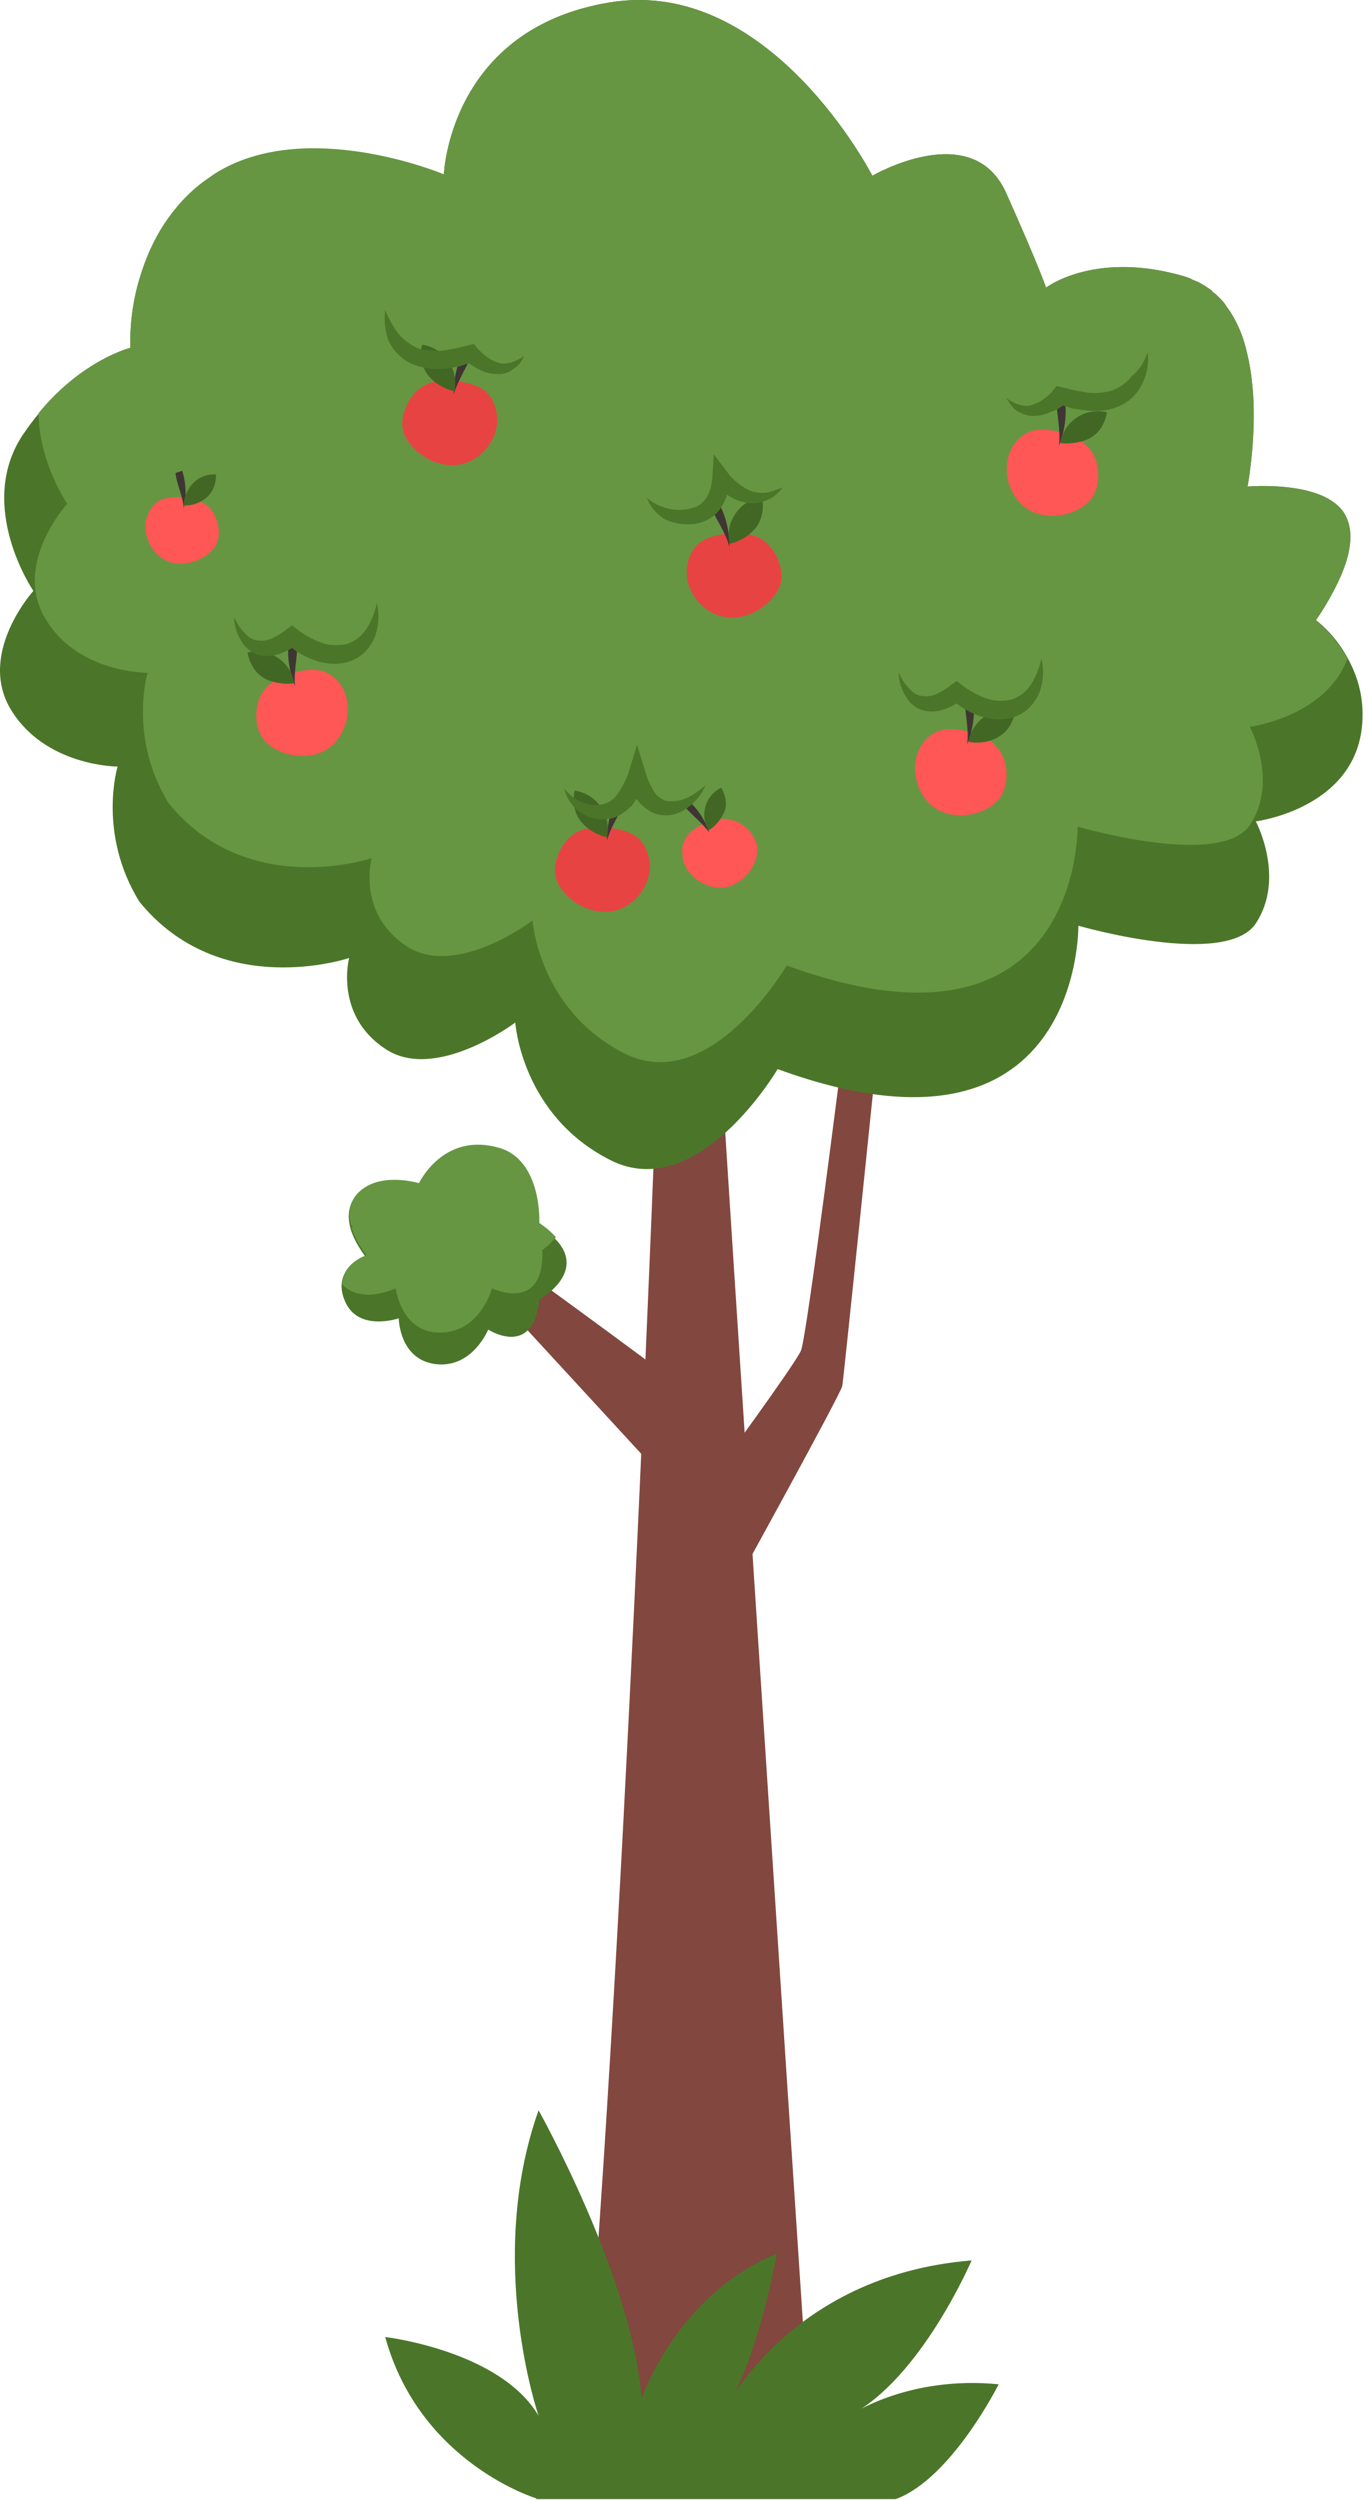 <?xml version="1.0" encoding="UTF-8"?> <svg xmlns="http://www.w3.org/2000/svg" width="225" height="411" viewBox="0 0 225 411" fill="none"> <path d="M133.467 403.236C129.14 337.947 119.124 184.905 118.629 175.649H108.119C108.119 175.649 102.307 331.529 95.63 403.236H133.467Z" fill="#82473E"></path> <path d="M110.715 226.992C109.603 225.881 79.555 204.036 79.555 204.036L77.577 208.726L108.366 242.173L110.715 226.992Z" fill="#82473E"></path> <path d="M117.764 242.049C117.764 242.049 130.871 224.153 131.736 222.055C132.725 219.834 138.908 170.465 138.908 170.465L143.854 177.007C143.854 177.007 138.784 226.375 138.537 227.856C138.166 229.46 119.618 263.031 119.618 263.031L117.764 242.049Z" fill="#82473E"></path> <path d="M206.546 135.044C206.546 135.044 211.492 144.3 206.546 151.829C201.6 159.234 177.364 152.199 177.364 152.199C177.364 152.199 177.982 194.039 127.903 175.772C127.903 175.772 114.796 198.111 100.329 190.706C85.738 183.301 84.749 168.12 84.749 168.12C84.749 168.12 71.641 177.994 63.357 172.44C54.948 166.886 57.421 157.506 57.421 157.506C57.421 157.506 36.277 164.664 22.922 148.25C15.998 137.018 19.337 126.034 19.337 126.034C19.337 126.034 7.466 126.034 1.778 116.654C-3.786 107.397 5.488 97.153 5.488 97.153C5.488 97.153 -4.034 83.207 3.756 71.482C4.622 70.248 5.488 69.013 6.353 68.026C13.525 59.263 21.439 57.289 21.439 57.289C21.439 57.289 21.439 56.672 21.439 55.808C21.439 53.833 21.686 49.883 23.046 45.564C23.912 42.725 25.148 39.763 27.003 36.924C28.734 34.332 30.96 31.741 33.928 29.642C34.298 29.396 34.669 29.149 35.164 28.779C50.126 19.152 73.001 28.779 73.001 28.779C73.001 28.779 73.867 4.711 100.329 0.392C126.667 -3.928 143.483 28.902 143.483 28.902C143.483 28.902 159.929 19.275 165.493 31.741C171.058 44.206 172.047 47.291 172.047 47.291C172.047 47.291 179.59 41.491 193.439 45.07C193.933 45.193 194.304 45.317 194.799 45.44C195.17 45.564 195.664 45.687 196.035 45.934C196.53 46.181 197.025 46.304 197.395 46.551C197.643 46.674 198.014 46.921 198.261 47.045C198.508 47.291 198.879 47.415 199.127 47.662C199.25 47.785 199.374 47.785 199.374 47.909C199.621 48.156 199.869 48.279 200.116 48.526C200.363 48.773 200.734 49.143 200.981 49.39C201.229 49.636 201.476 50.007 201.723 50.377C203.454 52.722 204.567 55.437 205.186 58.399C205.804 60.991 206.051 63.583 206.175 66.175C206.422 73.58 205.186 79.998 205.186 79.998C205.186 79.998 213.47 79.257 218.416 81.973C219.653 82.713 220.766 83.577 221.384 84.935C222.744 87.65 222.002 91.229 220.642 94.438C218.911 98.511 216.438 101.967 216.438 101.967C216.438 101.967 219.406 104.065 221.631 108.138C222.991 110.606 224.104 113.692 224.104 117.394C224.228 132.822 206.546 135.044 206.546 135.044Z" fill="#4B7629"></path> <path d="M88.705 213.662C87.716 223.413 80.297 218.599 80.297 218.599C80.297 218.599 77.7 225.017 71.641 224.276C65.706 223.536 65.582 216.871 65.582 216.748C65.582 216.748 58.782 219.093 56.679 213.786C56.309 212.922 56.185 212.181 56.185 211.441C56.185 207.862 60.142 206.627 60.142 206.627C60.142 206.627 58.411 204.529 57.669 202.061C57.669 201.937 57.545 201.691 57.545 201.567C57.174 199.963 57.298 198.111 58.534 196.63C61.996 192.681 68.797 194.779 68.797 194.779C68.797 194.779 72.754 186.263 82.028 188.978C89.076 191.076 88.582 201.32 88.582 201.32C89.695 202.061 90.684 202.925 91.302 203.665C96.743 209.219 88.705 213.662 88.705 213.662Z" fill="#4B7629"></path> <path d="M89.2 205.517C89.571 216.008 80.915 211.811 80.915 211.811C80.915 211.811 79.061 218.97 72.507 219.093C65.953 219.216 65.088 211.811 65.088 211.811C65.088 211.811 59.523 214.527 56.309 211.194C56.309 207.615 60.265 206.381 60.265 206.381C60.265 206.381 58.534 204.283 57.792 201.814C57.916 201.691 58.04 201.691 58.04 201.691C58.04 201.691 57.916 201.567 57.669 201.321C57.298 199.716 57.421 197.865 58.658 196.384C62.12 192.434 68.921 194.532 68.921 194.532C68.921 194.532 72.878 186.016 82.152 188.732C89.2 190.83 88.705 201.074 88.705 201.074C89.818 201.814 90.808 202.678 91.426 203.419C90.313 204.776 89.2 205.517 89.2 205.517Z" fill="#669641"></path> <path d="M221.631 108.261C218.045 117.888 205.557 119.493 205.557 119.493C205.557 119.493 210.379 128.502 205.557 135.661C200.734 142.819 177.24 135.907 177.24 135.907C177.24 135.907 177.858 176.389 129.387 158.74C129.387 158.74 116.774 180.339 102.678 173.18C88.582 166.022 87.593 151.335 87.593 151.335C87.593 151.335 74.98 160.962 66.819 155.531C58.658 150.101 61.131 141.091 61.131 141.091C61.131 141.091 40.728 148.003 27.745 132.081C21.068 121.22 24.283 110.606 24.283 110.606C24.283 110.606 12.783 110.73 7.466 101.72C2.025 92.71 11.052 82.837 11.052 82.837C11.052 82.837 6.353 75.925 6.353 67.903C13.525 59.14 21.439 57.165 21.439 57.165C21.439 57.165 21.439 56.548 21.439 55.684C21.439 53.709 21.686 49.76 23.046 45.44C23.912 42.602 25.148 39.639 27.003 36.801C28.734 34.209 30.96 31.617 33.928 29.519C34.298 29.272 34.669 29.025 35.164 28.655C50.126 19.028 73.001 28.655 73.001 28.655C73.001 28.655 73.867 4.711 100.329 0.392C126.667 -3.928 143.483 28.902 143.483 28.902C143.483 28.902 159.929 19.275 165.493 31.741C171.058 44.206 172.047 47.291 172.047 47.291C172.047 47.291 179.59 41.491 193.439 45.07C193.933 45.193 194.304 45.317 194.799 45.44C195.17 45.564 195.664 45.687 196.035 45.934C196.53 46.181 197.025 46.304 197.395 46.551C197.643 46.674 198.014 46.921 198.261 47.045C198.508 47.291 198.879 47.415 199.127 47.662C199.25 47.785 199.374 47.785 199.374 47.909C199.621 48.156 199.869 48.279 200.116 48.526C200.363 48.773 200.734 49.143 200.981 49.39C201.229 49.636 201.476 50.007 201.723 50.377C203.454 52.722 204.567 55.437 205.186 58.399C205.804 60.991 206.051 63.583 206.175 66.175C206.422 73.58 205.186 79.998 205.186 79.998C205.186 79.998 213.47 79.257 218.416 81.973C219.653 82.713 220.766 83.577 221.384 84.935C222.744 87.65 222.002 91.229 220.642 94.438C218.911 98.511 216.438 101.967 216.438 101.967C216.438 101.967 219.406 104.312 221.631 108.261Z" fill="#669641"></path> <path d="M118.505 87.897C117.269 88.144 116.032 88.514 115.043 89.254C113.683 90.365 113.065 92.093 112.941 93.821C112.817 97.524 115.785 100.979 119.371 101.473C122.833 101.967 126.666 99.745 128.15 96.66C129.387 93.944 127.532 89.871 125.059 88.514C123.081 87.526 120.608 87.526 118.505 87.897Z" fill="#E84343"></path> <path d="M119.989 89.995C119.989 87.28 119.371 84.688 118.011 82.343C117.64 82.59 117.269 82.837 116.774 83.083C117.764 85.428 119.371 87.526 119.989 89.995Z" fill="#3F3634"></path> <path d="M119.989 89.378C119.618 87.65 119.989 85.799 120.978 84.441C121.968 82.96 123.575 81.972 125.306 81.726C125.677 83.33 125.43 85.058 124.564 86.416C123.575 87.897 121.597 89.131 119.989 89.378Z" fill="#426725"></path> <path d="M101.318 136.278C102.554 136.525 103.791 136.895 104.78 137.635C106.14 138.746 106.759 140.474 106.882 142.202C107.006 145.905 104.038 149.36 100.452 149.854C96.99 150.348 93.157 148.126 91.673 145.041C90.436 142.325 92.291 138.253 94.764 136.895C96.743 135.784 99.216 135.784 101.318 136.278Z" fill="#E84343"></path> <path d="M99.834 138.253C99.834 135.537 100.452 132.946 101.812 130.601C102.183 130.847 102.554 131.094 103.049 131.341C102.06 133.686 100.452 135.784 99.834 138.253Z" fill="#3F3634"></path> <path d="M99.834 137.635C100.205 135.908 99.834 134.056 98.845 132.699C97.856 131.218 96.248 130.23 94.517 129.983C94.146 131.588 94.393 133.316 95.259 134.673C96.248 136.154 98.227 137.389 99.834 137.635Z" fill="#426725"></path> <path d="M76.216 62.843C77.453 63.089 78.689 63.46 79.679 64.2C81.039 65.311 81.657 67.039 81.781 68.767C81.904 72.469 78.937 75.925 75.351 76.419C71.889 76.912 68.055 74.691 66.572 71.605C65.335 68.89 67.19 64.817 69.663 63.46C71.641 62.349 73.991 62.472 76.216 62.843Z" fill="#E84343"></path> <path d="M74.609 64.817C74.609 62.102 75.227 59.51 76.587 57.165C76.958 57.412 77.329 57.659 77.824 57.906C76.835 60.251 75.351 62.472 74.609 64.817Z" fill="#3F3634"></path> <path d="M74.733 64.323C75.104 62.596 74.733 60.744 73.743 59.387C72.754 57.906 71.147 56.918 69.416 56.671C69.045 58.276 69.292 60.004 70.158 61.361C71.147 62.842 73.002 63.953 74.733 64.323Z" fill="#426725"></path> <path d="M49.26 110.359C50.497 110.112 51.857 109.989 53.093 110.359C54.701 110.853 56.061 112.21 56.679 113.815C58.04 117.147 56.679 121.467 53.588 123.318C50.62 125.046 46.169 124.429 43.696 121.961C41.594 119.863 41.718 115.419 43.572 113.321C44.809 111.717 47.035 110.853 49.26 110.359Z" fill="#FF5656"></path> <path d="M48.518 112.828C47.529 110.359 47.158 107.644 47.529 105.052C48.024 105.176 48.518 105.299 48.889 105.299C49.013 107.768 48.271 110.359 48.518 112.828Z" fill="#3F3634"></path> <path d="M48.395 112.334C48.148 110.606 47.035 109.002 45.674 108.138C44.191 107.15 42.336 106.904 40.728 107.274C40.976 108.878 41.841 110.483 43.201 111.347C44.438 112.211 46.787 112.581 48.395 112.334Z" fill="#426725"></path> <path d="M158.445 120.11C157.209 119.863 155.848 119.739 154.612 120.11C153.004 120.603 151.644 121.961 151.026 123.565C149.666 126.898 151.026 131.218 154.117 133.069C157.085 134.797 161.536 134.18 164.009 131.711C166.112 129.613 165.988 125.17 164.133 123.072C162.897 121.344 160.671 120.48 158.445 120.11Z" fill="#FF5656"></path> <path d="M159.063 122.455C160.053 119.986 160.424 117.271 160.053 114.679C159.558 114.803 159.063 114.926 158.692 114.926C158.692 117.518 159.434 119.986 159.063 122.455Z" fill="#3F3634"></path> <path d="M159.311 121.961C159.558 120.233 160.671 118.629 162.031 117.765C163.515 116.777 165.37 116.53 166.977 116.901C166.73 118.505 165.864 120.11 164.504 120.974C163.144 121.961 160.918 122.331 159.311 121.961Z" fill="#426725"></path> <path d="M115.043 135.784C114.178 136.277 113.312 136.894 112.817 137.758C112.076 138.869 112.076 140.35 112.447 141.708C113.312 144.423 116.403 146.274 119.247 145.904C121.968 145.41 124.317 142.818 124.564 140.103C124.812 137.758 122.462 135.166 120.237 134.796C118.382 134.302 116.527 134.92 115.043 135.784Z" fill="#FF5656"></path> <path d="M116.651 136.895C116.032 134.92 114.796 133.069 113.312 131.711C113.065 131.958 112.817 132.328 112.57 132.575C113.807 134.056 115.538 135.29 116.651 136.895Z" fill="#3F3634"></path> <path d="M116.527 136.524C115.785 135.29 115.662 133.932 116.032 132.575C116.403 131.217 117.393 130.106 118.629 129.489C119.247 130.6 119.618 131.958 119.247 133.192C118.753 134.549 117.64 135.907 116.527 136.524Z" fill="#426725"></path> <path d="M29.352 81.726C28.363 81.726 27.25 81.85 26.385 82.22C25.148 82.837 24.406 84.071 24.035 85.429C23.417 88.267 25.148 91.353 27.745 92.34C30.342 93.328 33.68 92.093 35.288 89.995C36.648 88.144 35.906 84.688 34.175 83.207C32.938 82.22 31.084 81.85 29.352 81.726Z" fill="#FF5656"></path> <path d="M30.218 83.577C30.712 81.479 30.589 79.381 29.971 77.406C29.6 77.53 29.229 77.653 28.858 77.776C29.105 79.751 30.094 81.603 30.218 83.577Z" fill="#3F3634"></path> <path d="M30.218 83.084C30.218 81.726 30.836 80.368 31.825 79.381C32.815 78.394 34.175 77.9 35.535 78.023C35.535 79.381 35.164 80.615 34.175 81.603C33.185 82.59 31.578 83.207 30.218 83.084Z" fill="#426725"></path> <path d="M173.531 70.865C172.294 70.618 170.934 70.494 169.697 70.865C168.09 71.358 166.73 72.716 166.112 74.32C164.751 77.653 166.112 81.972 169.203 83.824C172.17 85.552 176.622 84.934 179.095 82.466C181.197 80.368 181.073 75.925 179.219 73.827C177.982 72.222 175.633 71.358 173.531 70.865Z" fill="#FF5656"></path> <path d="M174.149 73.333C175.138 70.865 175.509 68.149 175.138 65.558C174.644 65.681 174.149 65.805 173.778 65.805C173.778 68.273 174.52 70.865 174.149 73.333Z" fill="#3F3634"></path> <path d="M174.396 72.839C174.643 71.112 175.756 69.507 177.117 68.643C178.6 67.656 180.455 67.409 182.063 67.779C181.815 69.384 180.95 70.988 179.59 71.852C178.229 72.716 176.004 73.086 174.396 72.839Z" fill="#426725"></path> <path d="M38.503 101.473C38.997 102.46 39.492 103.324 40.234 104.065C40.852 104.805 41.718 105.299 42.459 105.299C43.201 105.422 44.067 105.299 44.809 104.929C45.551 104.558 46.416 104.065 47.158 103.448L48.024 102.831L49.013 103.571C50.126 104.435 51.486 105.176 52.846 105.669C54.206 106.163 55.567 106.163 56.927 105.916C58.163 105.546 59.276 104.805 60.142 103.571C61.007 102.337 61.626 100.732 61.996 99.128C62.367 100.856 62.367 102.584 61.749 104.435C61.131 106.163 59.771 107.891 57.792 108.631C55.938 109.372 53.836 109.248 51.981 108.631C50.126 108.014 48.642 107.15 47.158 105.793L49.013 105.916C48.024 106.533 47.035 107.15 45.922 107.521C44.809 107.891 43.325 108.014 42.089 107.521C40.852 107.027 39.986 106.039 39.492 105.052C38.75 103.694 38.503 102.584 38.503 101.473Z" fill="#4B7629"></path> <path d="M147.811 110.606C148.306 111.594 148.8 112.458 149.542 113.198C150.16 113.939 151.026 114.432 151.768 114.432C152.51 114.556 153.375 114.432 154.117 114.062C154.859 113.692 155.725 113.198 156.467 112.581L157.332 111.964L158.321 112.704C159.434 113.568 160.795 114.309 162.155 114.803C163.515 115.296 164.875 115.296 166.235 115.049C167.472 114.679 168.585 113.939 169.45 112.704C170.316 111.47 170.934 109.866 171.305 108.261C171.676 109.989 171.676 111.717 171.058 113.568C170.439 115.296 169.079 117.024 167.101 117.765C165.246 118.505 163.144 118.382 161.289 117.765C159.434 117.148 157.951 116.284 156.467 114.926L158.321 115.049C157.332 115.666 156.343 116.284 155.23 116.654C154.117 117.024 152.633 117.148 151.397 116.654C150.16 116.16 149.295 115.173 148.8 114.185C148.058 112.828 147.811 111.717 147.811 110.606Z" fill="#4B7629"></path> <path d="M106.388 81.849C108.613 83.701 111.334 84.194 113.683 83.577C114.796 83.33 115.661 82.713 116.156 81.849C116.774 80.985 117.022 79.751 117.145 78.764L117.393 74.691L119.742 77.776C120.113 78.394 120.855 79.011 121.473 79.504C122.091 79.998 122.833 80.492 123.575 80.739C124.317 80.985 125.183 81.109 126.048 80.985C126.914 80.862 127.779 80.492 128.769 80.121C128.15 80.862 127.408 81.726 126.419 82.096C125.43 82.59 124.317 82.837 123.204 82.713C122.091 82.59 120.979 82.22 119.989 81.603C119 80.985 118.258 80.368 117.393 79.504L119.989 78.64C119.989 79.628 119.866 80.368 119.618 81.232C119.371 82.096 119 82.837 118.505 83.577C117.516 85.058 115.661 86.046 113.93 86.169C112.323 86.292 110.592 86.046 109.232 85.305C107.871 84.441 106.882 83.207 106.388 81.849Z" fill="#4B7629"></path> <path d="M63.357 50.994C63.975 52.475 64.717 53.833 65.582 54.944C66.572 56.054 67.684 56.795 68.797 57.289C70.034 57.659 71.394 57.659 72.754 57.659L74.856 57.289C75.598 57.165 76.34 56.918 76.958 56.795L77.948 56.548L78.442 57.165C78.813 57.659 79.431 58.153 80.05 58.646C80.668 59.14 81.286 59.387 81.904 59.634C82.523 59.88 83.265 59.757 84.007 59.634C84.749 59.387 85.49 59.017 86.232 58.523C85.861 59.263 85.367 60.127 84.501 60.621C83.759 61.238 82.77 61.608 81.657 61.485C80.668 61.485 79.679 61.238 78.813 60.744C77.948 60.374 77.206 59.757 76.34 59.14L77.824 59.51C77.082 59.757 76.216 60.004 75.475 60.251C74.609 60.374 73.743 60.621 72.878 60.621C71.147 60.744 69.292 60.498 67.561 59.757C65.83 58.893 64.593 57.535 63.851 55.931C63.357 54.327 63.109 52.599 63.357 50.994Z" fill="#4B7629"></path> <path d="M188.74 57.906C188.987 59.51 188.74 61.238 187.998 62.843C187.256 64.447 186.02 65.928 184.288 66.669C182.557 67.533 180.702 67.656 178.971 67.533C178.106 67.409 177.24 67.286 176.375 67.162C175.633 66.915 174.767 66.669 174.025 66.422L175.509 66.052C174.767 66.792 174.025 67.286 173.036 67.656C172.17 68.026 171.181 68.397 170.068 68.397C169.079 68.397 167.966 68.026 167.224 67.533C166.482 67.039 165.988 66.175 165.493 65.434C166.235 65.928 166.977 66.422 167.719 66.545C168.461 66.792 169.203 66.792 169.821 66.545C170.439 66.298 171.181 66.052 171.676 65.558C172.294 65.188 172.912 64.57 173.283 64.077L173.778 63.46L174.767 63.706C175.509 63.83 176.251 64.077 176.869 64.2L178.971 64.57C180.332 64.694 181.692 64.57 182.928 64.2C184.165 63.706 185.278 62.966 186.143 61.855C187.503 60.744 188.245 59.387 188.74 57.906Z" fill="#4B7629"></path> <path d="M116.032 129.119C115.538 130.354 114.672 131.464 113.683 132.328C112.694 133.192 111.21 134.056 109.603 134.056C108.737 134.056 107.995 133.933 107.253 133.562C106.511 133.192 105.769 132.575 105.275 132.081C104.162 130.847 103.667 129.613 103.173 128.255H106.14C105.646 129.86 104.904 131.094 103.915 132.452C102.802 133.562 101.318 134.673 99.587 134.673C98.721 134.797 97.979 134.673 97.237 134.426C96.495 134.18 95.754 133.809 95.135 133.316C93.899 132.328 93.157 131.094 92.786 129.613C93.651 130.724 94.764 131.588 95.877 131.958C96.99 132.452 98.227 132.452 99.216 132.205C100.205 131.958 101.071 131.341 101.689 130.354C102.307 129.49 102.925 128.255 103.296 127.268L104.78 122.455L106.264 127.268C106.511 128.255 107.13 129.366 107.624 130.23C107.871 130.6 108.242 130.971 108.613 131.217C108.984 131.464 109.479 131.711 109.974 131.711C110.963 131.835 112.076 131.588 113.188 131.094C113.93 130.724 115.043 129.983 116.032 129.119Z" fill="#4B7629"></path> <path d="M88.211 410.765C88.211 410.765 69.045 404.964 63.357 384.23C63.357 384.23 82.275 386.451 88.582 397.189C88.582 397.189 79.802 371.641 88.582 346.957C88.582 346.957 104.038 374.479 105.522 394.35C105.522 394.35 111.334 377.195 127.779 370.53C127.779 370.53 124.441 389.29 118.629 397.189C118.629 397.189 129.263 374.109 159.805 371.641C159.805 371.641 151.397 391.264 139.65 397.189C139.65 397.189 149.171 390.524 164.257 392.005C164.257 392.005 156.467 407.556 147.316 410.888H88.211V410.765Z" fill="#4B7629"></path> </svg> 